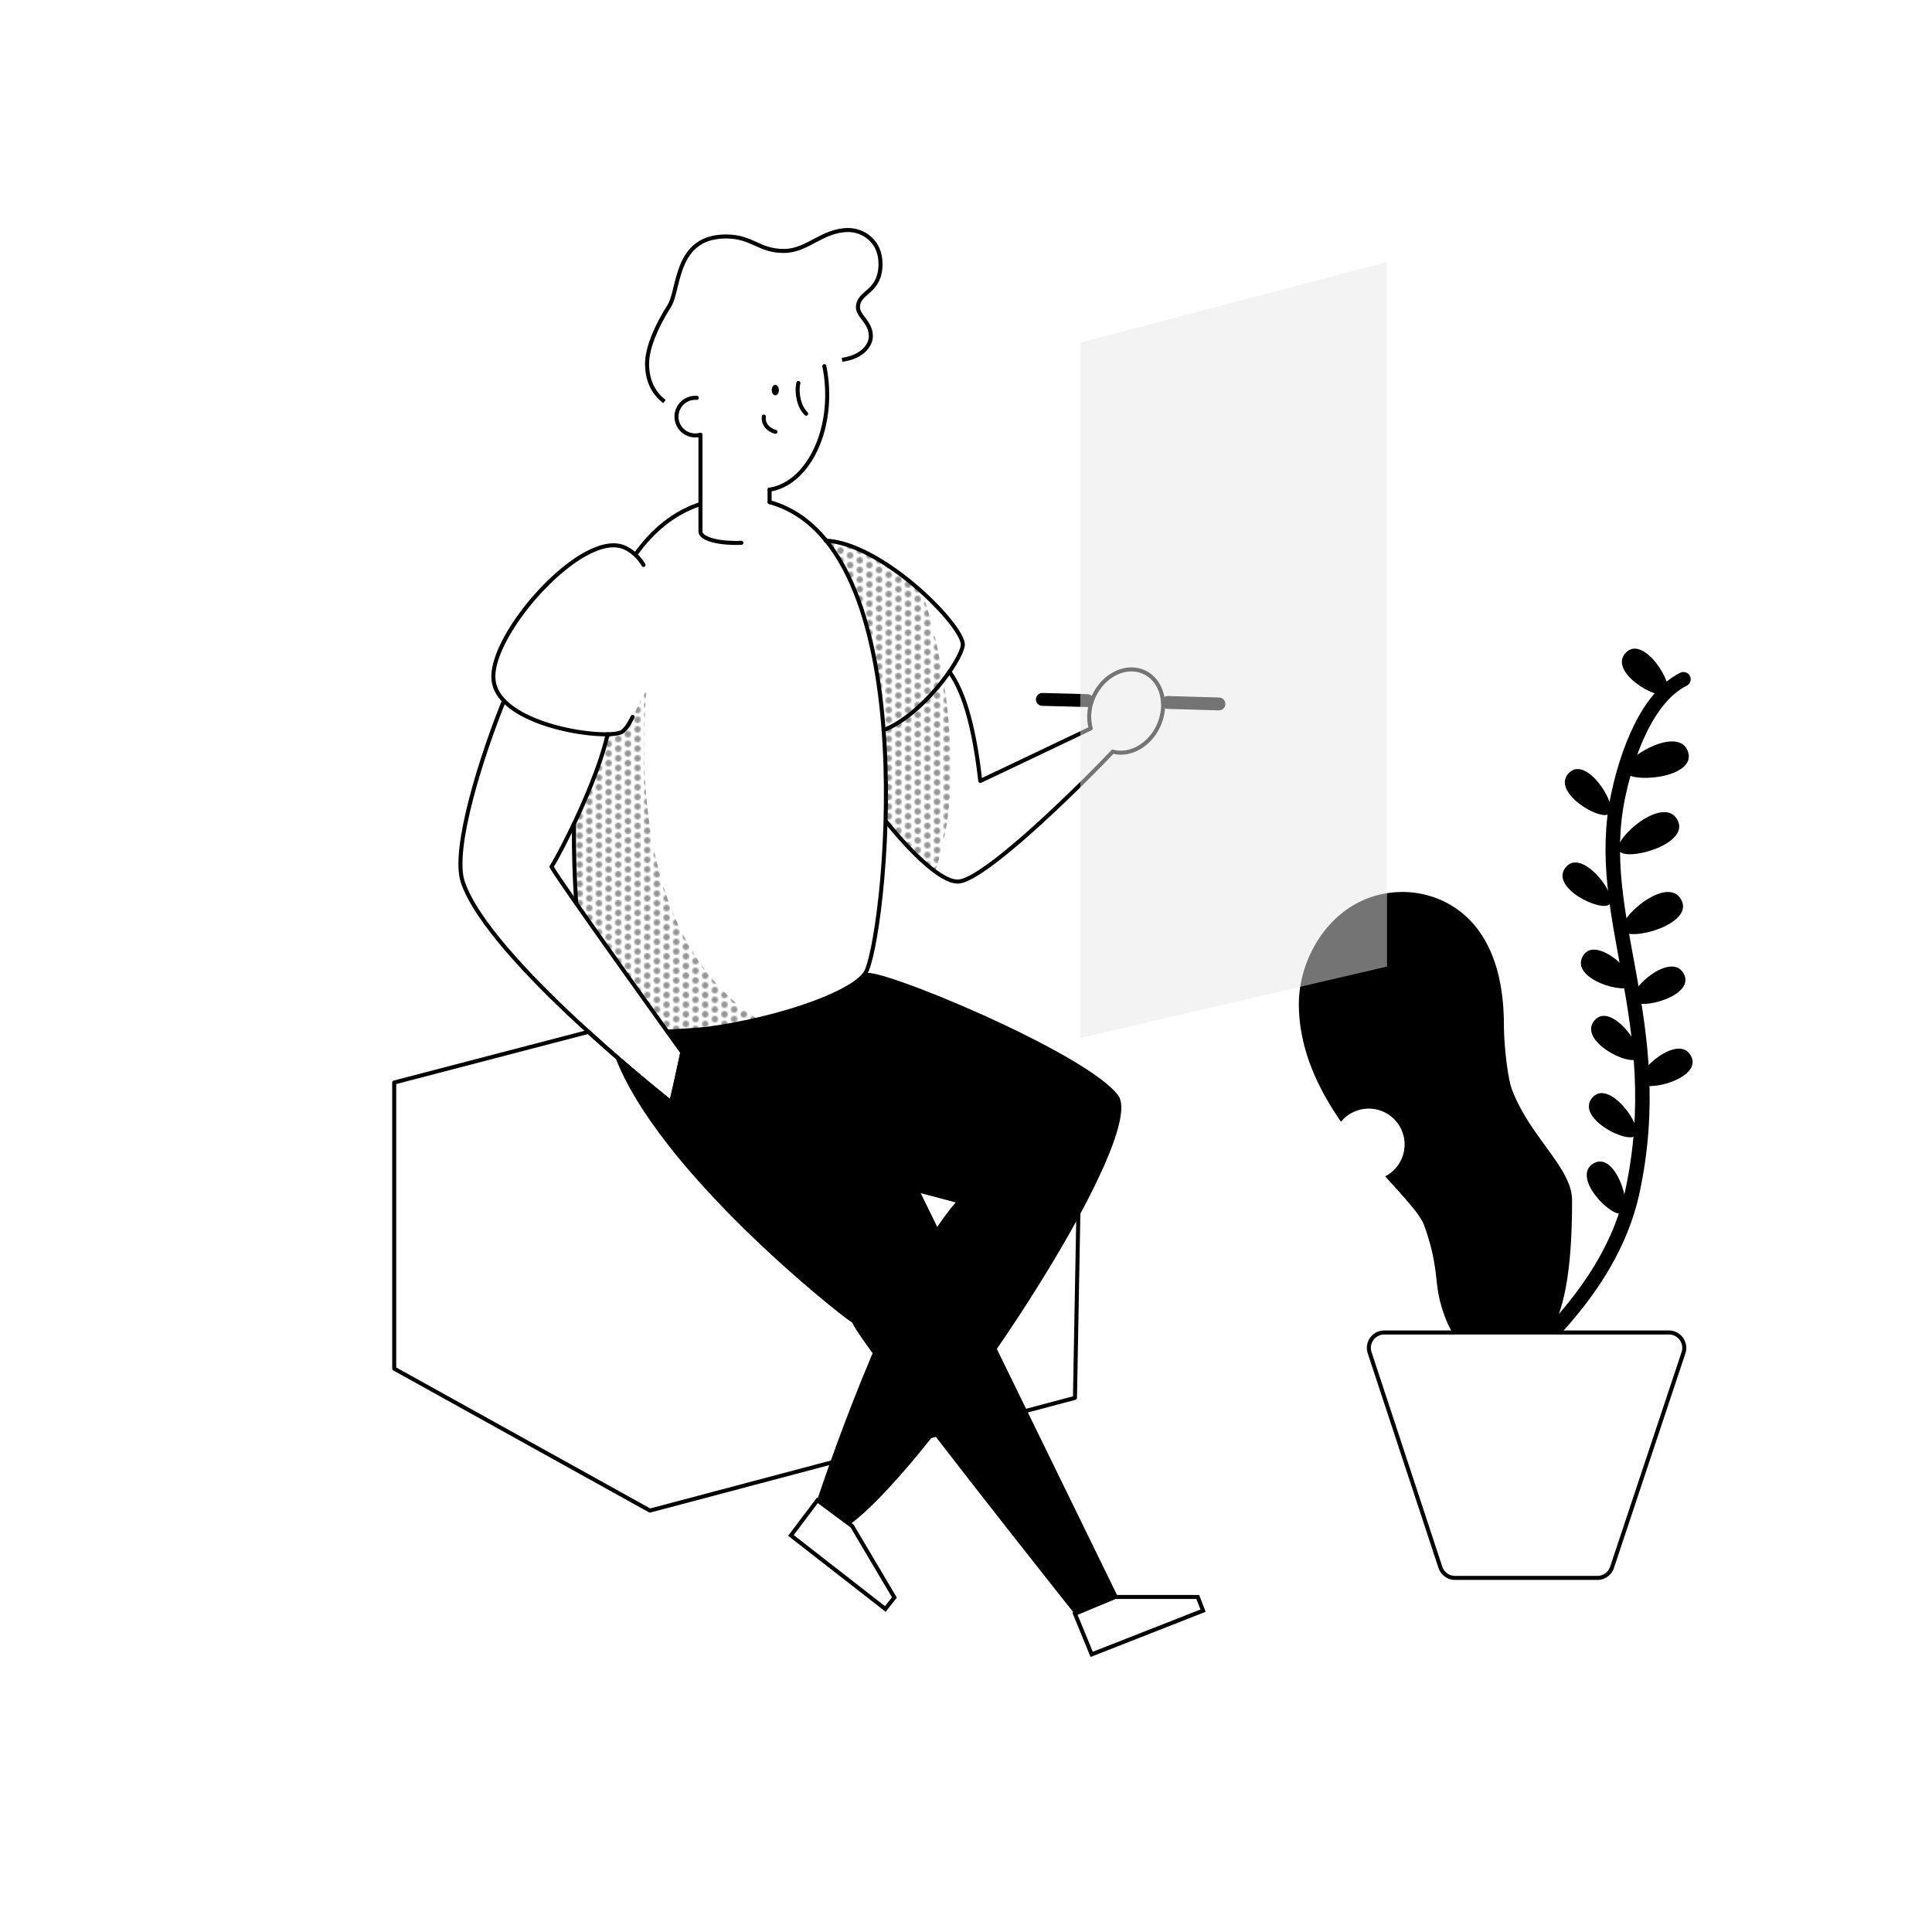 <?xml version="1.0" encoding="UTF-8"?> <svg xmlns="http://www.w3.org/2000/svg" xmlns:xlink="http://www.w3.org/1999/xlink" viewBox="0 0 1200 1200"><defs><style>.cls-1,.cls-4,.cls-5,.cls-6,.cls-7,.cls-9{fill:none;}.cls-2{fill:#949494;}.cls-3{fill:url(#New_Pattern);}.cls-10,.cls-4,.cls-5,.cls-6,.cls-7,.cls-9{stroke:#000;}.cls-4,.cls-6{stroke-linejoin:round;}.cls-10,.cls-4,.cls-6,.cls-7{stroke-width:2.5px;}.cls-5,.cls-6,.cls-9{stroke-linecap:round;}.cls-10,.cls-5,.cls-7,.cls-9{stroke-miterlimit:10;}.cls-5{stroke-width:8px;}.cls-8{fill:#de8e68;}.cls-9{stroke-width:9px;}.cls-10{fill:#fff;}.cls-11{fill:#e8e8e8;opacity:0.5;}</style><pattern id="New_Pattern" data-name="New Pattern" width="12" height="12" patternUnits="userSpaceOnUse" viewBox="0 0 12 12"><rect class="cls-1" width="12" height="12"></rect><circle class="cls-2" cx="12" cy="9" r="2"></circle><circle class="cls-2" cx="6" cy="12" r="2"></circle><circle class="cls-2" cy="9" r="2"></circle><circle class="cls-2" cx="12" cy="3" r="2"></circle><circle class="cls-2" cx="6" cy="6" r="2"></circle><circle class="cls-2" cy="3" r="2"></circle><circle class="cls-2" cx="6" r="2"></circle></pattern></defs><title>Artboard 1</title><g id="Shadows"><path class="cls-3" d="M401.51,428.06c0,9.29-18.19,153.88,74,208-31.46,5.86-51.69,5.75-51.69,5.75l-9.29-1.06-8.66-12.1-42.93-60.41-5.36-7.65-1.07-37.16V511.8l6-13.23L378,456.47l9.19-2.18,5.56-8.7Z"></path><path class="cls-3" d="M572.31,367.37c5.26,11.09,32.58,106.3,8.46,173.84-5.75-4.64-16-14.51-16-14.51l-14.49-16-.1-6.29-1.35-50.94L544.63,418l-7.93-37.08-6.4-15.45-12.89-23.95-4.54-5.7L527,338.66l23,11.5Z"></path></g><g id="Vector"><path class="cls-4" d="M516.58,619.26l-12.1,5.4-25.84,7-28,6.74-35.1,2.31,5.28,3.84c9.92,13.86,3,9.18,3,9.18s-4.88,23-6.89,31c0,0-24-18.82-51.46-43.82L244.85,672.36V850.09l158.83,88.16,264-70L671,687.76Z"></path><line class="cls-5" x1="725.27" y1="436.31" x2="757.11" y2="437.22"></line><line class="cls-5" x1="647.43" y1="434.41" x2="675.24" y2="435.14"></line><path d="M537.36,604.65c5-5.7,138.27,49.4,157.26,75.88S581.63,907,527.92,946.85c-6-4.11-20.54-14.53-20.54-14.53s45.18-138.7,86.25-185.46c-10.42-2.84-44.23-11.69-44.23-11.69l-37.07-116C518.22,616.72,530.8,612.12,537.36,604.65Z"></path><path class="cls-6" d="M550.28,510.09c14.33,17.87,35.55,39.75,46.33,37.28,19.22-4.19,79-64,94.56-80.54,10.47,2.85,22.6-3.7,28.28-15.83,6.23-13.31,2.33-28.28-8.71-33.45s-25,1.43-31.27,14.73a29.44,29.44,0,0,0-2,20.17c-15.2,7.25-59.65,28.47-68.61,32.61-4.33-38.22-11.51-57.22-19.15-67.8"></path><path class="cls-6" d="M512.87,335.77c35.76,1.8,86.59,53.93,85.13,65.09-1.34,10.19-25.75,43.63-49.17,52.62"></path><path class="cls-6" d="M414.92,641.18c47.79-1.8,111.15-20.81,122.44-36.53,11.74-16.83,40.2-265.11-59.36-292.76"></path><path class="cls-6" d="M356.5,511.85c-.17,17.32.39,34,1.4,49.22"></path><path class="cls-6" d="M435.07,313.06c-16.54,5.41-29.84,16.52-40.46,31.49"></path><path class="cls-6" d="M313,435.27c-13.19,32.42-32.54,92-25.52,112.66,16.36,48,129.41,136.76,129.41,136.76,2-8,6.89-31,6.89-31s-77.2-107.34-81.22-115.38c5.65-8.74,28.34-52.92,34.87-82.26"></path><path class="cls-6" d="M460.54,337.15c-11.89.6-25.47-1.87-25.47-7.09V270"></path><path class="cls-6" d="M478,304.11v7.78"></path><path class="cls-6" d="M478,304.12c20.63-3.12,36.36-29.14,35.77-60.47A88.42,88.42,0,0,0,512,227.42"></path><path class="cls-6" d="M432.77,247.1c-.3,0-.6,0-.91,0a11.68,11.68,0,1,0,0,23.36,11.13,11.13,0,0,0,2.47-.27"></path><path class="cls-7" d="M523,223.48c13-1.8,17.9-9.35,17.9-14.6,0-9-8-12.33-8-18,0-10,14-8.79,14-27,0-14.4-11-21-20-21-16.24,0-25.32,13-40,13-15.77,0-19.47-9-36-9-31.94,0-28.67,32.9-35.26,43.26-8.29,13-13.74,26.32-13.74,35.74,0,11.77,4.93,19.05,10.8,23.5"></path><line class="cls-8" x1="525.58" y1="304.14" x2="531.38" y2="305.3"></line><path class="cls-6" d="M392.93,445.27c-2.59,5.32-5.15,8.82-7.28,9.64-12.27,4.75-77.18-4.75-79.16-33.24s55.69-93.34,81.53-81.54a24.37,24.37,0,0,1,6.11,4"></path><path class="cls-6" d="M394.13,344.11a28.53,28.53,0,0,1,5.54,6.79"></path><polygon class="cls-7" points="667.67 1002.29 692.46 991.9 743.95 991.9 747.25 1000.4 678.06 1027.56 667.67 1002.29"></polygon><polygon class="cls-7" points="507.71 931.86 529.28 947.9 555.52 992.19 549.89 999.37 491.26 953.68 507.71 931.86"></polygon><path d="M1048.55,467.19c5,16.38-36.95,19.77-39.33,11.93S1043.23,449.67,1048.55,467.19Z"></path><path d="M1042,509.45c7.84,15.21-32.78,26.11-36.53,18.83S1033.56,493.17,1042,509.45Z"></path><path d="M1044.37,559.05c7.84,15.21-32.77,26.11-36.53,18.83S1036,542.77,1044.37,559.05Z"></path><path d="M1045.92,605c7.13,13.83-28.31,23-31.72,16.35S1038.29,590.21,1045.92,605Z"></path><path d="M1050.38,656c7.13,13.83-28.31,23-31.72,16.35S1042.74,641.2,1050.38,656Z"></path><path class="cls-9" d="M940.28,852.15c1.21-5.61,59.78-47.41,73.65-112.08,22.6-105.41-24.94-170.83-8.8-246.13,3-14.23,14-58.79,40.48-72.05"></path><path d="M989.87,722.55c13.48-7.78,24.3,27.18,17.84,30.91S975.44,730.88,989.87,722.55Z"></path><path d="M989.13,681.63c10.32-11.65,31.65,18.09,26.71,23.67S978.08,694.09,989.13,681.63Z"></path><path d="M990.52,633.65c10.32-11.65,31.65,18.09,26.71,23.67S979.47,646.12,990.52,633.65Z"></path><path d="M983.22,593.69c8-13.37,34.48,11.85,30.67,18.25S974.7,608,983.22,593.69Z"></path><path d="M972.62,538.54c10-11.92,32.13,17.22,27.34,22.93S961.91,551.3,972.62,538.54Z"></path><path d="M974.57,480c11-10.95,30.41,20.1,25.12,25.35S962.74,491.76,974.57,480Z"></path><path d="M1010,405.22c11-11,30.41,20.1,25.12,25.35S998.14,416.94,1010,405.22Z"></path><path d="M939.11,676.68c-2.94-7.84-5-29.25-5-39.66,0-69.91-41.51-83-62.74-83-41.32,0-64.63,38.21-64.63,69.55,0,27.72,11.76,52.36,26.18,73.18a22.27,22.27,0,1,1,27.45,33.89c11.91,13.28,21.76,23.59,24.21,30.49,8.33,23.06,6.76,33.81,9.43,45.28,6.75,29,23.17,41.8,37.16,40.58,32.44-2.83,45.27-30.34,45.27-101.43C976.49,725.42,950.27,706.4,939.11,676.68Z"></path><path class="cls-10" d="M992.18,980.07H903.75a9.57,9.57,0,0,1-9.09-6.56L850.71,840.19a9.56,9.56,0,0,1,9.08-12.56h176.77a9.57,9.57,0,0,1,9.08,12.59l-44.38,133.31A9.56,9.56,0,0,1,992.18,980.07Z"></path><path d="M512.33,619.16c-23,11.83-65.63,19.1-97.81,21.6l9.29,12.94s-4.88,23-6.89,31c0,0-15.21-11.94-35.28-29.42C408.13,727.2,522,817.16,529.42,821.59c4.33,12.61,138.79,181.76,138.79,181.76l26.41-11Z"></path><polygon class="cls-11" points="861.5 600.35 670.97 644.7 670.97 212.8 861.5 162.75 861.5 600.35"></polygon><path class="cls-6" d="M495.89,237.89c-1.41,6.07.38,14.8,4.83,19.08"></path><path class="cls-6" d="M474.44,258.74c-.64,4.47,2.75,8.4,7.2,9.47"></path><ellipse cx="481.56" cy="242.29" rx="2.22" ry="3.27"></ellipse></g></svg> 